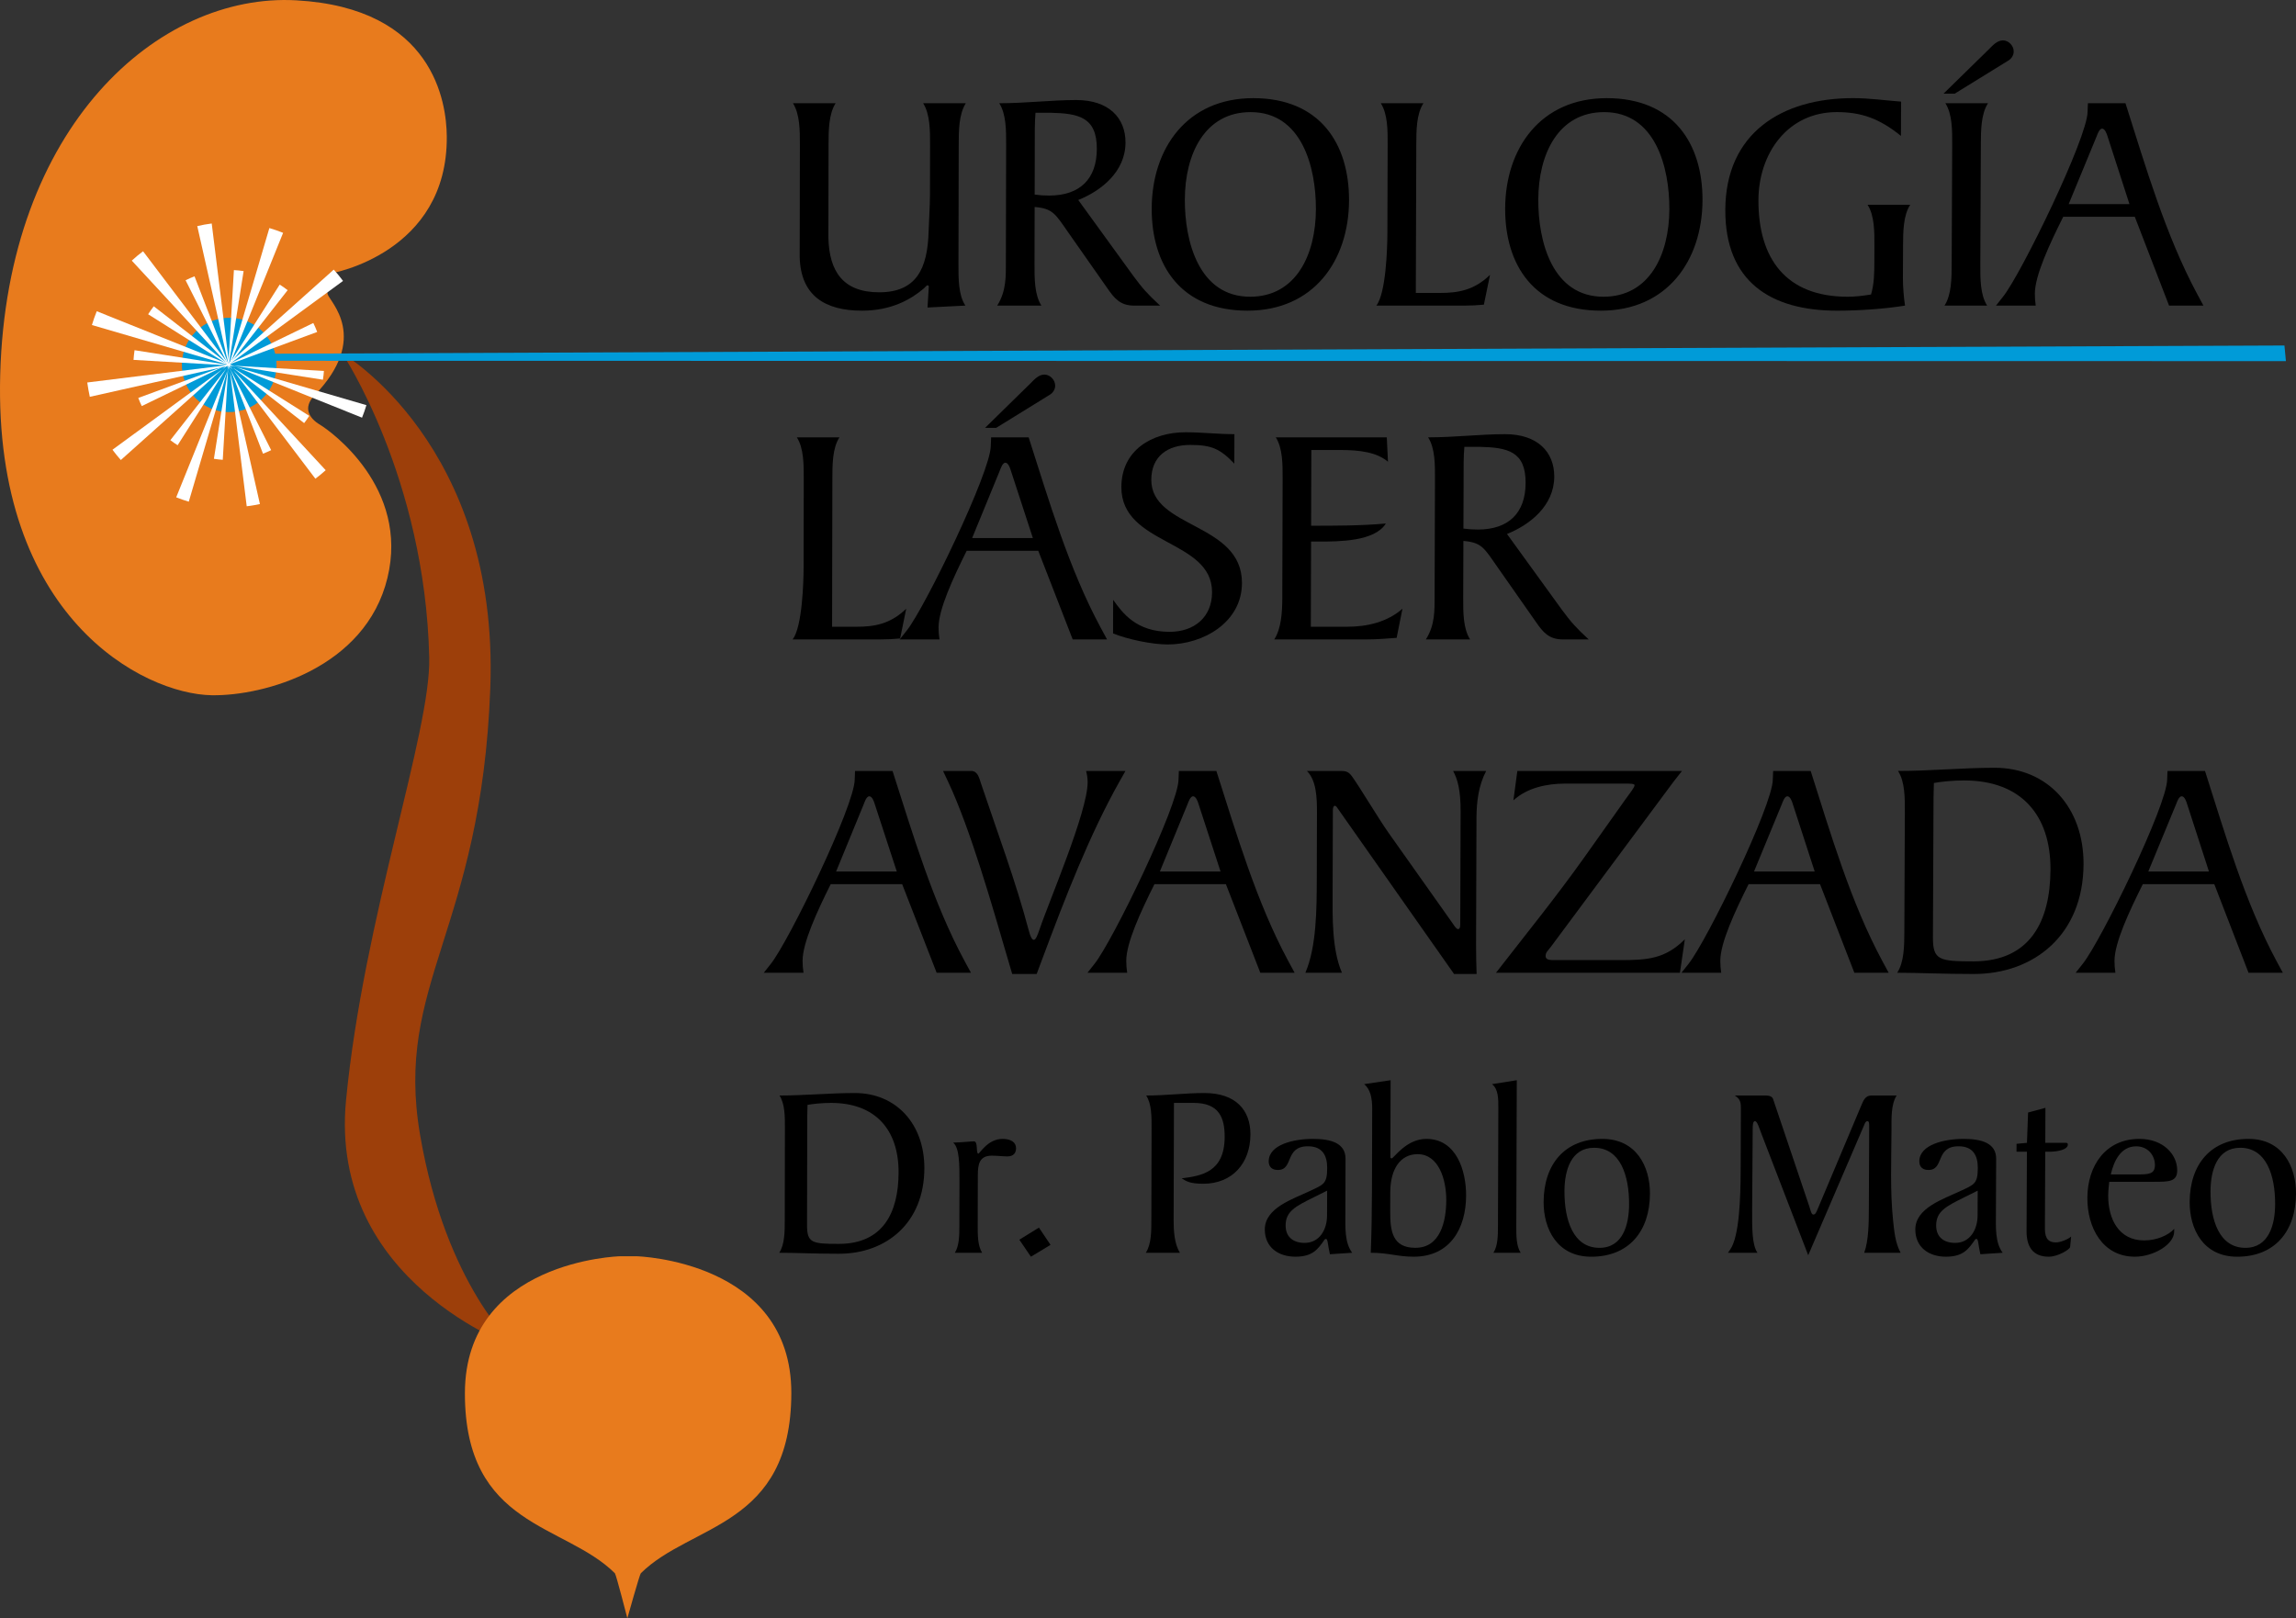 <?xml version="1.0" standalone="no"?>
<!-- Generator: Adobe Fireworks 10, Export SVG Extension by Aaron Beall (http://fireworks.abeall.com) . Version: 0.6.1  -->
<!DOCTYPE svg PUBLIC "-//W3C//DTD SVG 1.1//EN" "http://www.w3.org/Graphics/SVG/1.1/DTD/svg11.dtd">
<svg id="Untitled-P%E1gina%201" viewBox="0 0 122 86" style="background-color:#ffffff00" version="1.1"
	xmlns="http://www.w3.org/2000/svg" xmlns:xlink="http://www.w3.org/1999/xlink" xml:space="preserve"
	x="0px" y="0px" width="122px" height="86px"
>
	<rect x="0" y="0" width="122" height="86" fill="#333333" stroke="none"/>
	<g id="Capa%201">
		<g>
			<path d="M 17.526 14.536 C 17.411 14.536 17.295 15.23 17.41 15.636 C 17.525 16.041 19.669 17.948 16.711 21.01 C 16.084 21.66 16.42 22.224 17 22.569 C 17.579 22.916 21.752 25.921 20.587 30.713 C 19.424 35.504 14.033 36.992 11.252 36.947 C 7.602 36.89 -0.337 32.791 0.011 19.912 C 0.367 6.706 8.426 -0.389 15.738 0.017 C 23.051 0.421 23.726 5.457 23.74 7.25 C 23.792 13.438 17.642 14.536 17.526 14.536 L 17.526 14.536 Z" fill="#e87b1d"/>
			<path d="M 18.185 18.777 C 18.185 18.777 26.53 23.629 26.053 36.563 C 25.575 49.483 20.939 52.249 22.322 60.314 C 23.703 68.376 27.403 71.598 27.403 71.598 C 27.403 71.598 17.453 68.145 18.387 58.473 C 19.321 48.791 22.899 38.897 22.808 34.947 C 22.589 25.368 18.185 18.777 18.185 18.777 L 18.185 18.777 Z" fill="#9d3f0a"/>
			<path d="M 14.586 19.173 L 121.464 19.191 L 121.386 18.361 L 14.513 18.798 L 14.586 19.173 Z" fill="#009bd8"/>
			<path d="M 9.702 19.83 C 9.462 18.466 10.376 17.165 11.743 16.925 C 13.113 16.686 14.417 17.596 14.657 18.959 C 14.898 20.323 13.983 21.623 12.615 21.862 C 11.247 22.104 9.942 21.193 9.702 19.83 L 9.702 19.83 Z" fill="#009bd8"/>
			<path d="M 17.306 24.988 C 17.131 25.147 16.947 25.297 16.758 25.44 L 7.602 13.353 C 7.395 13.508 7.194 13.674 7.002 13.85 L 17.306 24.988 Z" fill="#ffffff"/>
			<path d="M 13.811 26.787 L 10.482 12.015 C 10.609 11.985 10.735 11.959 10.864 11.936 C 10.992 11.913 11.123 11.893 11.25 11.877 L 13.109 26.904 C 13.238 26.889 13.366 26.872 13.495 26.848 C 13.601 26.829 13.707 26.81 13.811 26.787 L 13.811 26.787 Z" fill="#ffffff"/>
			<path d="M 15.043 12.374 C 14.805 12.278 14.561 12.193 14.313 12.12 L 10.031 26.661 C 9.805 26.594 9.581 26.516 9.363 26.429 L 15.043 12.374 Z" fill="#ffffff"/>
			<path d="M 18.227 14.929 L 5.976 23.901 C 6.116 24.09 6.266 24.272 6.421 24.447 L 17.734 14.328 C 17.907 14.519 18.073 14.719 18.227 14.929 L 18.227 14.929 Z" fill="#ffffff"/>
			<path d="M 12.326 19.375 L 4.637 20.326 C 4.654 20.454 4.674 20.581 4.697 20.709 C 4.719 20.836 4.743 20.964 4.772 21.088 L 12.32 19.398 L 12.326 19.375 Z" fill="#ffffff"/>
			<path d="M 4.884 17.273 L 19.469 21.531 C 19.402 21.757 19.325 21.978 19.237 22.196 L 5.142 16.54 C 5.044 16.779 4.957 17.024 4.884 17.273 L 4.884 17.273 Z" fill="#ffffff"/>
			<path d="M 14.409 23.922 C 14.268 23.991 14.121 24.053 13.975 24.111 L 10.336 14.685 C 10.175 14.747 10.016 14.816 9.861 14.893 L 14.409 23.922 Z" fill="#ffffff"/>
			<path d="M 11.837 24.435 L 12.429 14.354 C 12.514 14.359 12.601 14.365 12.687 14.373 C 12.773 14.383 12.862 14.395 12.945 14.407 L 11.366 24.382 C 11.451 24.395 11.537 24.407 11.623 24.416 C 11.695 24.424 11.766 24.428 11.837 24.435 L 11.837 24.435 Z" fill="#ffffff"/>
			<path d="M 15.284 15.421 C 15.149 15.315 15.009 15.216 14.863 15.124 L 9.438 23.661 C 9.305 23.577 9.176 23.486 9.052 23.392 L 15.284 15.421 Z" fill="#ffffff"/>
			<path d="M 16.854 17.641 L 7.348 21.148 C 7.402 21.295 7.465 21.439 7.533 21.58 L 16.648 17.165 C 16.724 17.32 16.794 17.479 16.854 17.641 L 16.854 17.641 Z" fill="#ffffff"/>
			<path d="M 17.211 19.713 C 17.206 19.783 17.2 19.854 17.193 19.924 C 17.183 20.009 17.173 20.095 17.159 20.18 L 7.149 18.611 C 7.136 18.696 7.125 18.782 7.117 18.868 C 7.108 18.954 7.1 19.04 7.095 19.125 L 17.211 19.713 Z" fill="#ffffff"/>
			<path d="M 7.871 16.7 L 16.433 22.1 C 16.348 22.233 16.257 22.362 16.161 22.485 L 8.171 16.277 C 8.065 16.413 7.964 16.553 7.871 16.7 L 7.871 16.7 Z" fill="#ffffff"/>
			<path d="M 51.592 51.694 L 51.255 51.073 C 49.573 47.965 48.501 44.317 47.426 40.971 L 45.433 40.971 L 45.416 41.424 C 45.414 42.804 41.922 50.015 40.957 51.223 L 40.585 51.694 L 42.695 51.694 C 42.661 51.475 42.645 51.274 42.646 51.056 C 42.648 50.098 43.41 48.452 44.139 46.989 L 47.938 46.989 L 49.769 51.694 L 51.592 51.694 ZM 47.652 46.316 L 44.427 46.316 L 45.903 42.72 C 45.936 42.635 46.039 42.317 46.191 42.317 C 46.343 42.317 46.444 42.601 46.477 42.72 L 47.652 46.316 Z" fill="#000000"/>
			<path d="M 55.084 51.761 L 55.424 50.853 C 56.579 47.761 57.887 44.367 59.498 41.509 L 59.803 40.971 L 57.71 40.971 C 57.761 41.156 57.793 41.357 57.793 41.577 C 57.789 43.157 55.717 47.948 55.225 49.425 C 55.139 49.678 55.038 49.946 54.936 49.946 C 54.836 49.946 54.751 49.779 54.667 49.459 C 53.964 46.804 52.991 44.215 52.118 41.611 C 52.035 41.357 51.95 40.971 51.613 40.971 L 50.11 40.971 L 50.379 41.542 C 51.573 44.081 52.745 48.216 53.533 50.905 L 53.784 51.761 L 55.084 51.761 Z" fill="#000000"/>
			<path d="M 68.79 51.694 L 68.454 51.073 C 66.775 47.965 65.704 44.317 64.633 40.971 L 62.64 40.971 L 62.622 41.424 C 62.618 42.804 59.121 50.015 58.157 51.223 L 57.784 51.694 L 59.894 51.694 C 59.861 51.475 59.844 51.274 59.845 51.056 C 59.847 50.098 60.611 48.452 61.341 46.989 L 65.14 46.989 L 66.967 51.694 L 68.79 51.694 ZM 64.855 46.316 L 61.63 46.316 L 63.108 42.72 C 63.142 42.635 63.244 42.317 63.396 42.317 C 63.547 42.317 63.649 42.601 63.683 42.72 L 64.855 46.316 Z" fill="#000000"/>
			<path d="M 71.304 51.694 C 70.767 50.435 70.806 48.736 70.81 47.393 L 70.823 43.072 C 70.823 42.921 70.858 42.821 70.924 42.821 C 70.993 42.821 71.043 42.904 71.11 43.005 L 77.263 51.761 L 78.461 51.761 C 78.446 51.257 78.43 50.753 78.432 50.198 L 78.454 43.476 C 78.457 42.618 78.562 41.745 78.969 40.971 L 77.213 40.971 C 77.448 41.407 77.615 41.98 77.611 43.123 L 77.592 49.056 C 77.592 49.208 77.591 49.376 77.473 49.376 C 77.372 49.376 77.237 49.14 77.119 48.973 L 73.775 44.249 C 73.253 43.51 72.178 41.71 71.825 41.239 C 71.623 40.971 71.471 40.971 71.15 40.971 L 69.444 40.971 C 69.949 41.475 69.981 42.383 69.978 43.206 L 69.968 46.788 C 69.963 48.267 69.958 50.316 69.363 51.694 L 71.304 51.694 Z" fill="#000000"/>
			<path d="M 80.625 40.971 L 80.416 42.535 C 81.145 41.862 82.193 41.643 83.172 41.643 L 86.33 41.643 C 86.617 41.643 86.854 41.643 86.854 41.727 C 86.854 41.846 86.633 42.114 86.378 42.468 L 84.172 45.577 C 82.678 47.679 81.069 49.661 79.492 51.694 L 89.265 51.694 L 89.526 49.914 C 88.492 50.954 87.546 51.023 86.111 51.023 L 82.633 51.023 C 82.363 51.023 82.127 51.023 82.128 50.803 C 82.129 50.602 82.247 50.535 82.433 50.282 L 88.525 42.081 C 88.796 41.71 89.084 41.324 89.374 40.971 L 80.625 40.971 Z" fill="#000000"/>
			<path d="M 100.355 51.694 L 100.02 51.073 C 98.344 47.965 97.279 44.317 96.212 40.971 L 94.218 40.971 L 94.2 41.424 C 94.194 42.804 90.689 50.015 89.721 51.223 L 89.348 51.694 L 91.458 51.694 C 91.426 51.475 91.409 51.274 91.41 51.056 C 91.413 50.098 92.18 48.452 92.912 46.989 L 96.71 46.989 L 98.532 51.694 L 100.355 51.694 ZM 96.426 46.316 L 93.201 46.316 L 94.685 42.72 C 94.719 42.635 94.821 42.317 94.973 42.317 C 95.125 42.317 95.226 42.601 95.259 42.72 L 96.426 46.316 Z" fill="#000000"/>
			<path d="M 102.74 42.4 C 102.741 42.132 102.758 41.862 102.759 41.61 C 103.132 41.542 103.74 41.475 104.364 41.475 C 107.388 41.475 108.967 43.307 108.954 46.215 C 108.941 48.973 107.868 51.089 104.863 51.089 C 103.04 51.089 102.703 51.023 102.708 49.812 L 102.74 42.4 ZM 101.189 49.493 C 101.186 50.25 101.182 51.123 100.809 51.695 C 101.99 51.695 103.172 51.761 104.877 51.761 C 108.085 51.761 110.694 49.678 110.711 45.93 C 110.725 42.921 108.809 40.802 105.989 40.802 C 104.266 40.802 102.559 40.971 100.854 40.971 C 101.223 41.542 101.219 42.417 101.216 43.174 L 101.189 49.493 Z" fill="#000000"/>
			<path d="M 121.299 51.694 L 120.965 51.073 C 119.293 47.965 118.23 44.317 117.165 40.971 L 115.172 40.971 L 115.154 41.424 C 115.147 42.804 111.635 50.015 110.666 51.223 L 110.293 51.694 L 112.403 51.694 C 112.371 51.475 112.355 51.274 112.356 51.056 C 112.36 50.098 113.128 48.452 113.86 46.989 L 117.659 46.989 L 119.477 51.694 L 121.299 51.694 ZM 117.375 46.316 L 114.151 46.316 L 115.637 42.72 C 115.671 42.635 115.774 42.317 115.926 42.317 C 116.078 42.317 116.178 42.601 116.211 42.72 L 117.375 46.316 Z" fill="#000000"/>
			<path d="M 42.7 30.16 C 42.698 30.953 42.626 33.324 42.118 33.98 L 46.798 33.98 C 47.136 33.98 47.49 33.964 47.829 33.931 L 48.153 32.348 C 47.306 33.173 46.445 33.308 45.498 33.308 L 44.214 33.308 L 44.229 25.448 C 44.23 24.689 44.232 23.814 44.605 23.242 L 42.34 23.242 C 42.711 23.814 42.709 24.689 42.708 25.448 L 42.7 30.16 Z" fill="#000000"/>
			<path d="M 58.823 33.98 L 58.487 33.358 C 56.805 30.246 55.732 26.591 54.658 23.242 L 52.664 23.242 L 52.646 23.696 C 52.643 25.077 49.147 32.297 48.181 33.509 L 47.808 33.98 L 49.92 33.98 C 49.887 33.762 49.871 33.56 49.871 33.342 C 49.873 32.382 50.637 30.733 51.366 29.269 L 55.169 29.269 L 56.999 33.98 L 58.823 33.98 ZM 54.883 28.595 L 51.655 28.595 L 53.133 24.992 C 53.167 24.909 53.269 24.589 53.422 24.589 C 53.574 24.589 53.674 24.875 53.707 24.992 L 54.883 28.595 ZM 55.745 21.001 C 55.931 20.9 56.067 20.714 56.068 20.496 C 56.069 20.193 55.798 19.906 55.494 19.906 C 55.19 19.906 54.952 20.175 54.767 20.361 L 52.344 22.736 L 52.936 22.736 L 55.745 21.001 Z" fill="#000000"/>
			<path d="M 59.143 33.661 C 59.92 33.98 61.22 34.249 62.047 34.249 C 63.94 34.249 65.988 33.073 65.993 30.985 C 66.002 27.77 61.168 28.09 61.175 25.498 C 61.178 24.234 62.058 23.645 63.241 23.645 C 64.373 23.645 64.829 23.847 65.587 24.639 L 65.592 23.073 C 64.731 23.073 63.868 22.972 62.99 22.972 C 61.198 22.972 59.59 23.932 59.585 25.884 C 59.577 28.999 64.411 28.646 64.404 31.474 C 64.4 32.82 63.435 33.577 62.151 33.577 C 60.377 33.577 59.653 32.584 59.148 31.877 L 59.143 33.661 Z" fill="#000000"/>
			<path d="M 69.665 28.78 L 70.088 28.78 C 71.136 28.78 73.045 28.78 73.639 27.821 C 72.338 27.939 70.969 27.939 69.668 27.939 L 69.679 23.915 L 71.252 23.915 C 72.248 23.915 73.161 24.033 73.751 24.538 L 73.688 23.241 L 67.789 23.241 C 68.159 23.814 68.156 24.689 68.154 25.448 L 68.136 31.776 C 68.134 32.533 68.081 33.409 67.708 33.981 L 72.59 33.981 C 73.199 33.981 73.756 33.93 74.212 33.897 L 74.521 32.348 C 73.725 33.055 72.642 33.307 71.595 33.307 L 69.652 33.307 L 69.665 28.78 Z" fill="#000000"/>
			<path d="M 77.773 24.555 C 77.774 24.285 77.791 23.998 77.81 23.746 L 78.605 23.746 C 80.108 23.78 81.071 23.982 81.065 25.666 C 81.06 27.265 80.161 28.142 78.522 28.142 C 78.268 28.142 78.015 28.123 77.761 28.09 L 77.773 24.555 ZM 80.076 28.377 C 81.294 27.888 82.581 26.878 82.587 25.329 C 82.591 24.017 81.699 23.073 79.975 23.073 C 78.656 23.073 77.304 23.242 75.884 23.242 C 76.254 23.813 76.251 24.689 76.249 25.448 L 76.229 31.675 C 76.227 32.4 76.259 33.206 75.766 33.98 L 78.115 33.98 C 77.744 33.408 77.747 32.533 77.749 31.776 L 77.759 28.747 C 78.74 28.831 78.857 29.118 79.563 30.127 L 81.614 33.055 C 81.985 33.594 82.304 33.98 83.03 33.98 L 84.416 33.98 C 83.726 33.342 83.489 33.072 83.001 32.416 L 80.076 28.377 Z" fill="#000000"/>
			<path d="M 49.053 5.485 C 49.423 6.076 49.422 6.953 49.42 7.711 L 49.415 10.358 C 49.413 10.999 49.361 11.657 49.343 12.298 C 49.288 14.302 48.677 15.533 46.716 15.533 C 44.806 15.533 44.063 14.438 44.017 12.634 L 44.026 7.711 C 44.027 6.953 44.028 6.076 44.401 5.485 L 42.135 5.485 C 42.506 6.076 42.504 6.953 42.503 7.711 L 42.492 13.645 C 42.54 15.718 43.84 16.51 45.801 16.51 C 47.373 16.51 48.406 15.904 49.066 15.347 C 49.167 15.264 49.236 15.163 49.27 15.163 C 49.319 15.163 49.354 15.179 49.353 15.23 L 49.284 16.342 L 51.296 16.24 C 50.925 15.685 50.927 14.809 50.929 14.049 L 50.942 7.711 C 50.944 6.953 50.946 6.076 51.319 5.485 L 49.053 5.485 Z" fill="#000000"/>
			<path d="M 54.986 6.801 C 54.987 6.531 55.004 6.244 55.022 5.992 L 55.817 5.992 C 57.322 6.026 58.285 6.228 58.281 7.914 C 58.278 9.515 57.379 10.393 55.739 10.393 C 55.486 10.393 55.232 10.376 54.978 10.341 L 54.986 6.801 ZM 57.294 10.628 C 58.514 10.14 59.801 9.127 59.805 7.576 C 59.809 6.262 58.914 5.316 57.188 5.316 C 55.869 5.316 54.516 5.486 53.095 5.486 C 53.466 6.058 53.464 6.936 53.462 7.695 L 53.448 13.932 C 53.447 14.657 53.479 15.465 52.987 16.241 L 55.337 16.241 C 54.966 15.668 54.968 14.791 54.97 14.032 L 54.977 10.999 C 55.957 11.084 56.075 11.37 56.783 12.382 L 58.838 15.314 C 59.209 15.854 59.529 16.241 60.257 16.241 L 61.643 16.241 C 60.952 15.601 60.715 15.331 60.227 14.673 L 57.294 10.628 Z" fill="#000000"/>
			<path d="M 71.682 10.645 C 71.691 7.644 70.142 5.216 66.591 5.216 C 63.073 5.216 61.205 7.88 61.197 11.084 C 61.189 14.082 62.738 16.51 66.289 16.51 C 69.805 16.51 71.672 13.849 71.682 10.645 L 71.682 10.645 ZM 69.922 11.117 C 69.915 13.545 68.861 15.769 66.426 15.769 C 63.705 15.769 62.951 12.836 62.957 10.611 C 62.963 8.184 64.017 5.958 66.453 5.958 C 69.177 5.958 69.929 8.892 69.922 11.117 L 69.922 11.117 Z" fill="#000000"/>
			<path d="M 73.72 12.414 C 73.717 13.207 73.643 15.584 73.133 16.241 L 77.816 16.241 C 78.154 16.241 78.509 16.224 78.847 16.191 L 79.174 14.605 C 78.326 15.433 77.463 15.567 76.516 15.567 L 75.231 15.567 L 75.256 7.695 C 75.258 6.936 75.261 6.059 75.636 5.486 L 73.369 5.486 C 73.739 6.059 73.737 6.936 73.734 7.695 L 73.72 12.414 Z" fill="#000000"/>
			<path d="M 90.464 10.645 C 90.475 7.644 88.927 5.216 85.376 5.216 C 81.858 5.216 79.988 7.88 79.978 11.084 C 79.968 14.082 81.515 16.51 85.065 16.51 C 88.581 16.51 90.451 13.849 90.464 10.645 L 90.464 10.645 ZM 88.703 11.117 C 88.695 13.545 87.637 15.769 85.203 15.769 C 82.482 15.769 81.73 12.836 81.738 10.611 C 81.746 8.184 82.802 5.958 85.238 5.958 C 87.961 5.958 88.712 8.892 88.703 11.117 L 88.703 11.117 Z" fill="#000000"/>
			<path d="M 101.017 5.4 C 100.154 5.334 99.309 5.215 98.463 5.215 C 94.675 5.215 91.692 7.07 91.676 11.15 C 91.661 14.943 94.056 16.511 97.623 16.511 C 98.807 16.511 100.194 16.409 101.225 16.241 C 101.159 15.819 101.111 15.213 101.113 14.775 L 101.12 13.089 C 101.123 12.331 101.127 11.455 101.501 10.881 L 99.234 10.881 C 99.605 11.455 99.602 12.331 99.598 13.089 L 99.595 13.915 C 99.593 14.487 99.59 15.078 99.419 15.651 C 98.996 15.718 98.606 15.769 98.168 15.769 C 94.904 15.769 93.424 13.747 93.436 10.628 C 93.446 8.166 94.977 5.957 97.598 5.957 C 98.901 5.957 99.863 6.295 101.009 7.223 L 101.017 5.4 Z" fill="#000000"/>
			<path d="M 103.704 14.033 C 103.701 14.791 103.697 15.668 103.322 16.24 L 105.588 16.24 C 105.219 15.668 105.223 14.791 105.226 14.033 L 105.254 7.695 C 105.257 6.936 105.261 6.059 105.635 5.485 L 103.368 5.485 C 103.739 6.059 103.735 6.936 103.732 7.695 L 103.704 14.033 ZM 106.677 3.242 C 106.864 3.141 106.999 2.955 107 2.736 C 107.002 2.432 106.733 2.146 106.429 2.146 C 106.123 2.146 105.885 2.415 105.698 2.601 L 103.269 4.979 L 103.862 4.979 L 106.677 3.242 Z" fill="#000000"/>
			<path d="M 117.082 16.241 L 116.746 15.618 C 115.071 12.5 114.006 8.84 112.939 5.486 L 110.943 5.486 L 110.925 5.94 C 110.919 7.323 107.402 14.556 106.432 15.769 L 106.058 16.241 L 108.171 16.241 C 108.138 16.023 108.123 15.819 108.124 15.6 C 108.129 14.64 108.897 12.989 109.631 11.521 L 113.435 11.521 L 115.255 16.241 L 117.082 16.241 ZM 113.151 10.847 L 109.921 10.847 L 111.409 7.239 C 111.443 7.155 111.546 6.835 111.698 6.835 C 111.85 6.835 111.95 7.122 111.984 7.239 L 113.151 10.847 Z" fill="#000000"/>
			<path d="M 42.894 59.331 C 42.894 59.123 42.908 58.913 42.908 58.717 C 43.197 58.664 43.672 58.612 44.16 58.612 C 46.517 58.612 47.752 60.04 47.747 62.306 C 47.743 64.454 46.911 66.104 44.567 66.104 C 43.145 66.104 42.882 66.051 42.883 65.108 L 42.894 59.331 ZM 41.699 64.86 C 41.698 65.449 41.697 66.13 41.406 66.576 C 42.328 66.576 43.249 66.628 44.579 66.628 C 47.081 66.628 49.111 65.004 49.117 62.084 C 49.122 59.739 47.624 58.087 45.425 58.087 C 44.082 58.087 42.75 58.219 41.42 58.219 C 41.709 58.664 41.708 59.345 41.707 59.935 L 41.699 64.86 Z" fill="#000000"/>
			<path d="M 50.977 65.149 C 50.976 65.632 50.975 66.195 50.737 66.576 L 52.186 66.576 C 51.95 66.195 51.951 65.632 51.952 65.149 L 51.958 62.451 C 51.959 61.875 52.039 61.416 52.698 61.416 C 53.014 61.416 53.277 61.455 53.527 61.455 C 53.856 61.455 53.988 61.27 53.989 61.023 C 53.989 60.709 53.727 60.524 53.266 60.524 C 52.489 60.524 52.053 61.309 51.987 61.309 C 51.842 61.309 51.988 60.655 51.751 60.655 C 51.593 60.655 51.133 60.709 50.645 60.721 C 50.986 60.996 50.984 61.9 50.982 62.83 L 50.977 65.149 Z" fill="#000000"/>
			<path d="M 55.204 65.239 L 54.163 65.882 L 54.778 66.785 L 55.821 66.156 L 55.204 65.239 Z" fill="#000000"/>
			<path d="M 61.178 64.86 C 61.176 65.384 61.187 66.117 60.883 66.576 L 62.699 66.576 C 62.398 66.117 62.361 65.384 62.362 64.86 L 62.379 58.612 L 63.432 58.612 C 64.775 58.612 65.077 59.398 65.074 60.419 C 65.069 62.319 63.803 62.489 62.789 62.621 C 63.039 62.778 63.236 62.908 63.934 62.908 C 65.501 62.908 66.439 61.795 66.443 60.289 C 66.447 59.004 65.671 58.087 63.999 58.087 C 62.972 58.087 61.958 58.219 60.905 58.219 C 61.193 58.664 61.192 59.345 61.19 59.935 L 61.178 64.86 Z" fill="#000000"/>
			<path d="M 71.85 66.576 C 71.444 66.039 71.486 65.24 71.488 64.468 L 71.496 61.585 C 71.499 60.734 70.697 60.524 69.762 60.524 C 68.748 60.524 67.416 60.825 67.414 61.716 C 67.413 62.031 67.61 62.176 67.9 62.176 C 68.756 62.176 68.246 60.917 69.497 60.917 C 70.274 60.917 70.523 61.416 70.521 62.07 C 70.519 62.92 70.334 62.949 69.582 63.302 C 68.699 63.72 67.21 64.193 67.207 65.332 C 67.204 66.287 67.927 66.785 68.835 66.785 C 69.757 66.785 70.034 66.379 70.378 65.882 C 70.392 65.868 70.404 65.842 70.457 65.842 C 70.562 65.842 70.549 66.169 70.666 66.654 L 71.85 66.576 ZM 68.313 65.122 C 68.315 64.376 68.83 64.113 69.805 63.629 L 70.518 63.275 L 70.514 64.597 C 70.512 65.345 70.115 66.051 69.324 66.051 C 68.732 66.051 68.311 65.751 68.313 65.122 L 68.313 65.122 Z" fill="#000000"/>
			<path d="M 76.849 63.787 C 76.845 64.874 76.55 66.313 75.208 66.313 C 73.983 66.313 73.867 65.423 73.87 64.376 L 73.873 63.366 C 73.877 62.123 74.407 61.336 75.328 61.336 C 76.435 61.336 76.852 62.66 76.849 63.787 L 76.849 63.787 ZM 72.9 63.289 C 72.897 64.388 72.88 65.49 72.837 66.576 C 73.784 66.576 74.258 66.785 75.115 66.785 C 77.049 66.785 77.897 65.291 77.903 63.537 C 77.907 62.188 77.372 60.524 75.793 60.524 C 74.712 60.524 74.063 61.56 73.946 61.56 C 73.892 61.56 73.879 61.521 73.879 61.495 L 73.892 57.406 L 72.482 57.615 C 72.824 57.877 72.915 58.388 72.913 58.926 L 72.9 63.289 Z" fill="#000000"/>
			<path d="M 80.802 66.576 C 80.566 66.209 80.568 65.647 80.57 65.162 L 80.596 57.406 L 79.278 57.615 C 79.619 57.878 79.618 58.389 79.616 58.927 L 79.595 65.162 C 79.594 65.647 79.592 66.209 79.354 66.576 L 80.802 66.576 Z" fill="#000000"/>
			<path d="M 83.129 63.302 C 83.133 62.213 83.466 60.996 84.704 60.996 C 86.1 60.996 86.569 62.477 86.563 64.008 C 86.559 65.095 86.226 66.314 84.988 66.314 C 83.592 66.314 83.124 64.835 83.129 63.302 L 83.129 63.302 ZM 87.672 63.433 C 87.677 62.004 86.957 60.524 85.14 60.524 C 83.165 60.524 82.029 61.847 82.022 63.878 C 82.017 65.304 82.734 66.786 84.552 66.786 C 86.527 66.786 87.664 65.461 87.672 63.433 L 87.672 63.433 Z" fill="#000000"/>
			<path d="M 99.434 58.219 C 99.105 58.219 99.011 58.495 98.892 58.769 L 96.592 64.231 C 96.512 64.415 96.471 64.545 96.354 64.545 C 96.248 64.545 96.209 64.323 96.144 64.126 L 94.218 58.416 C 94.166 58.245 93.968 58.219 93.811 58.219 L 92.178 58.219 C 92.493 58.416 92.505 58.599 92.504 58.953 L 92.491 62.227 C 92.486 63.642 92.424 65.711 91.935 66.405 L 91.816 66.576 L 93.383 66.576 C 93.094 66.144 93.098 65.292 93.102 64.271 L 93.131 60.012 C 93.132 59.816 93.133 59.582 93.252 59.582 C 93.37 59.582 93.461 59.895 93.604 60.275 L 96.081 66.707 L 99.059 59.778 C 99.099 59.672 99.138 59.582 99.231 59.582 C 99.323 59.582 99.322 59.738 99.321 59.871 L 99.303 64.218 C 99.3 64.952 99.296 65.92 99.057 66.576 L 100.992 66.576 C 100.705 66.052 100.654 65.449 100.591 64.861 C 100.427 63.29 100.499 61.651 100.506 60.079 C 100.509 59.424 100.472 58.716 100.777 58.219 L 99.434 58.219 Z" fill="#000000"/>
			<path d="M 106.415 66.576 C 106.008 66.039 106.052 65.24 106.055 64.468 L 106.068 61.585 C 106.072 60.734 105.27 60.524 104.335 60.524 C 103.321 60.524 101.989 60.825 101.985 61.716 C 101.984 62.031 102.182 62.176 102.47 62.176 C 103.326 62.176 102.819 60.917 104.07 60.917 C 104.846 60.917 105.095 61.416 105.092 62.07 C 105.089 62.92 104.903 62.949 104.151 63.302 C 103.267 63.72 101.777 64.193 101.772 65.332 C 101.769 66.287 102.491 66.785 103.399 66.785 C 104.321 66.785 104.599 66.379 104.943 65.882 C 104.956 65.868 104.969 65.842 105.022 65.842 C 105.128 65.842 105.113 66.169 105.229 66.654 L 106.415 66.576 ZM 102.88 65.122 C 102.883 64.376 103.397 64.113 104.374 63.629 L 105.087 63.275 L 105.081 64.597 C 105.078 65.345 104.679 66.051 103.889 66.051 C 103.297 66.051 102.877 65.751 102.88 65.122 L 102.88 65.122 Z" fill="#000000"/>
			<path d="M 107.764 59.123 L 107.704 60.734 L 107.151 60.786 L 107.149 61.206 L 107.702 61.206 L 107.683 65.423 C 107.679 66.222 107.993 66.785 108.862 66.785 C 109.362 66.785 109.982 66.393 109.997 66.274 L 110.051 65.711 C 109.906 65.856 109.484 66.025 109.246 66.025 C 108.72 66.025 108.656 65.659 108.658 65.227 L 108.676 61.206 L 108.9 61.206 C 109.322 61.206 109.876 61.101 109.877 60.825 C 109.877 60.734 109.811 60.734 109.758 60.734 L 108.678 60.734 L 108.686 58.873 L 107.764 59.123 Z" fill="#000000"/>
			<path d="M 112.158 62.412 C 112.32 61.716 112.679 60.919 113.509 60.919 C 114.153 60.919 114.506 61.429 114.504 61.913 C 114.501 62.412 114.16 62.412 113.514 62.412 L 112.158 62.412 ZM 114.434 62.804 C 115.251 62.804 115.685 62.804 115.688 62.201 C 115.692 61.35 114.946 60.524 113.681 60.524 C 111.876 60.524 110.922 61.953 110.914 63.655 C 110.907 65.239 111.717 66.785 113.441 66.785 C 114.415 66.785 115.524 66.144 115.527 65.449 L 115.528 65.304 C 115.211 65.659 114.577 65.92 113.933 65.92 C 112.564 65.92 112.016 64.755 112.021 63.538 C 112.023 63.263 112.05 63.051 112.077 62.804 L 114.434 62.804 Z" fill="#000000"/>
			<path d="M 117.458 63.302 C 117.463 62.213 117.799 60.996 119.036 60.996 C 120.433 60.996 120.899 62.477 120.891 64.008 C 120.886 65.095 120.55 66.314 119.312 66.314 C 117.917 66.314 117.451 64.835 117.458 63.302 L 117.458 63.302 ZM 122 63.433 C 122.007 62.004 121.29 60.524 119.474 60.524 C 117.498 60.524 116.359 61.847 116.35 63.878 C 116.343 65.304 117.059 66.786 118.876 66.786 C 120.85 66.786 121.99 65.461 122 63.433 L 122 63.433 Z" fill="#000000"/>
			<path d="M 33.836 66.762 C 33.836 66.762 42.06 66.986 42.048 74.036 C 42.035 81.169 36.725 80.954 34.05 83.608 C 33.986 83.672 33.335 86 33.335 86 C 33.335 86 32.737 83.672 32.673 83.608 C 30.006 80.954 24.695 81.169 24.703 74.036 C 24.71 66.986 32.934 66.762 32.934 66.762 L 33.836 66.762 Z" fill="#e87b1d"/>
		</g>
	</g>
</svg>
